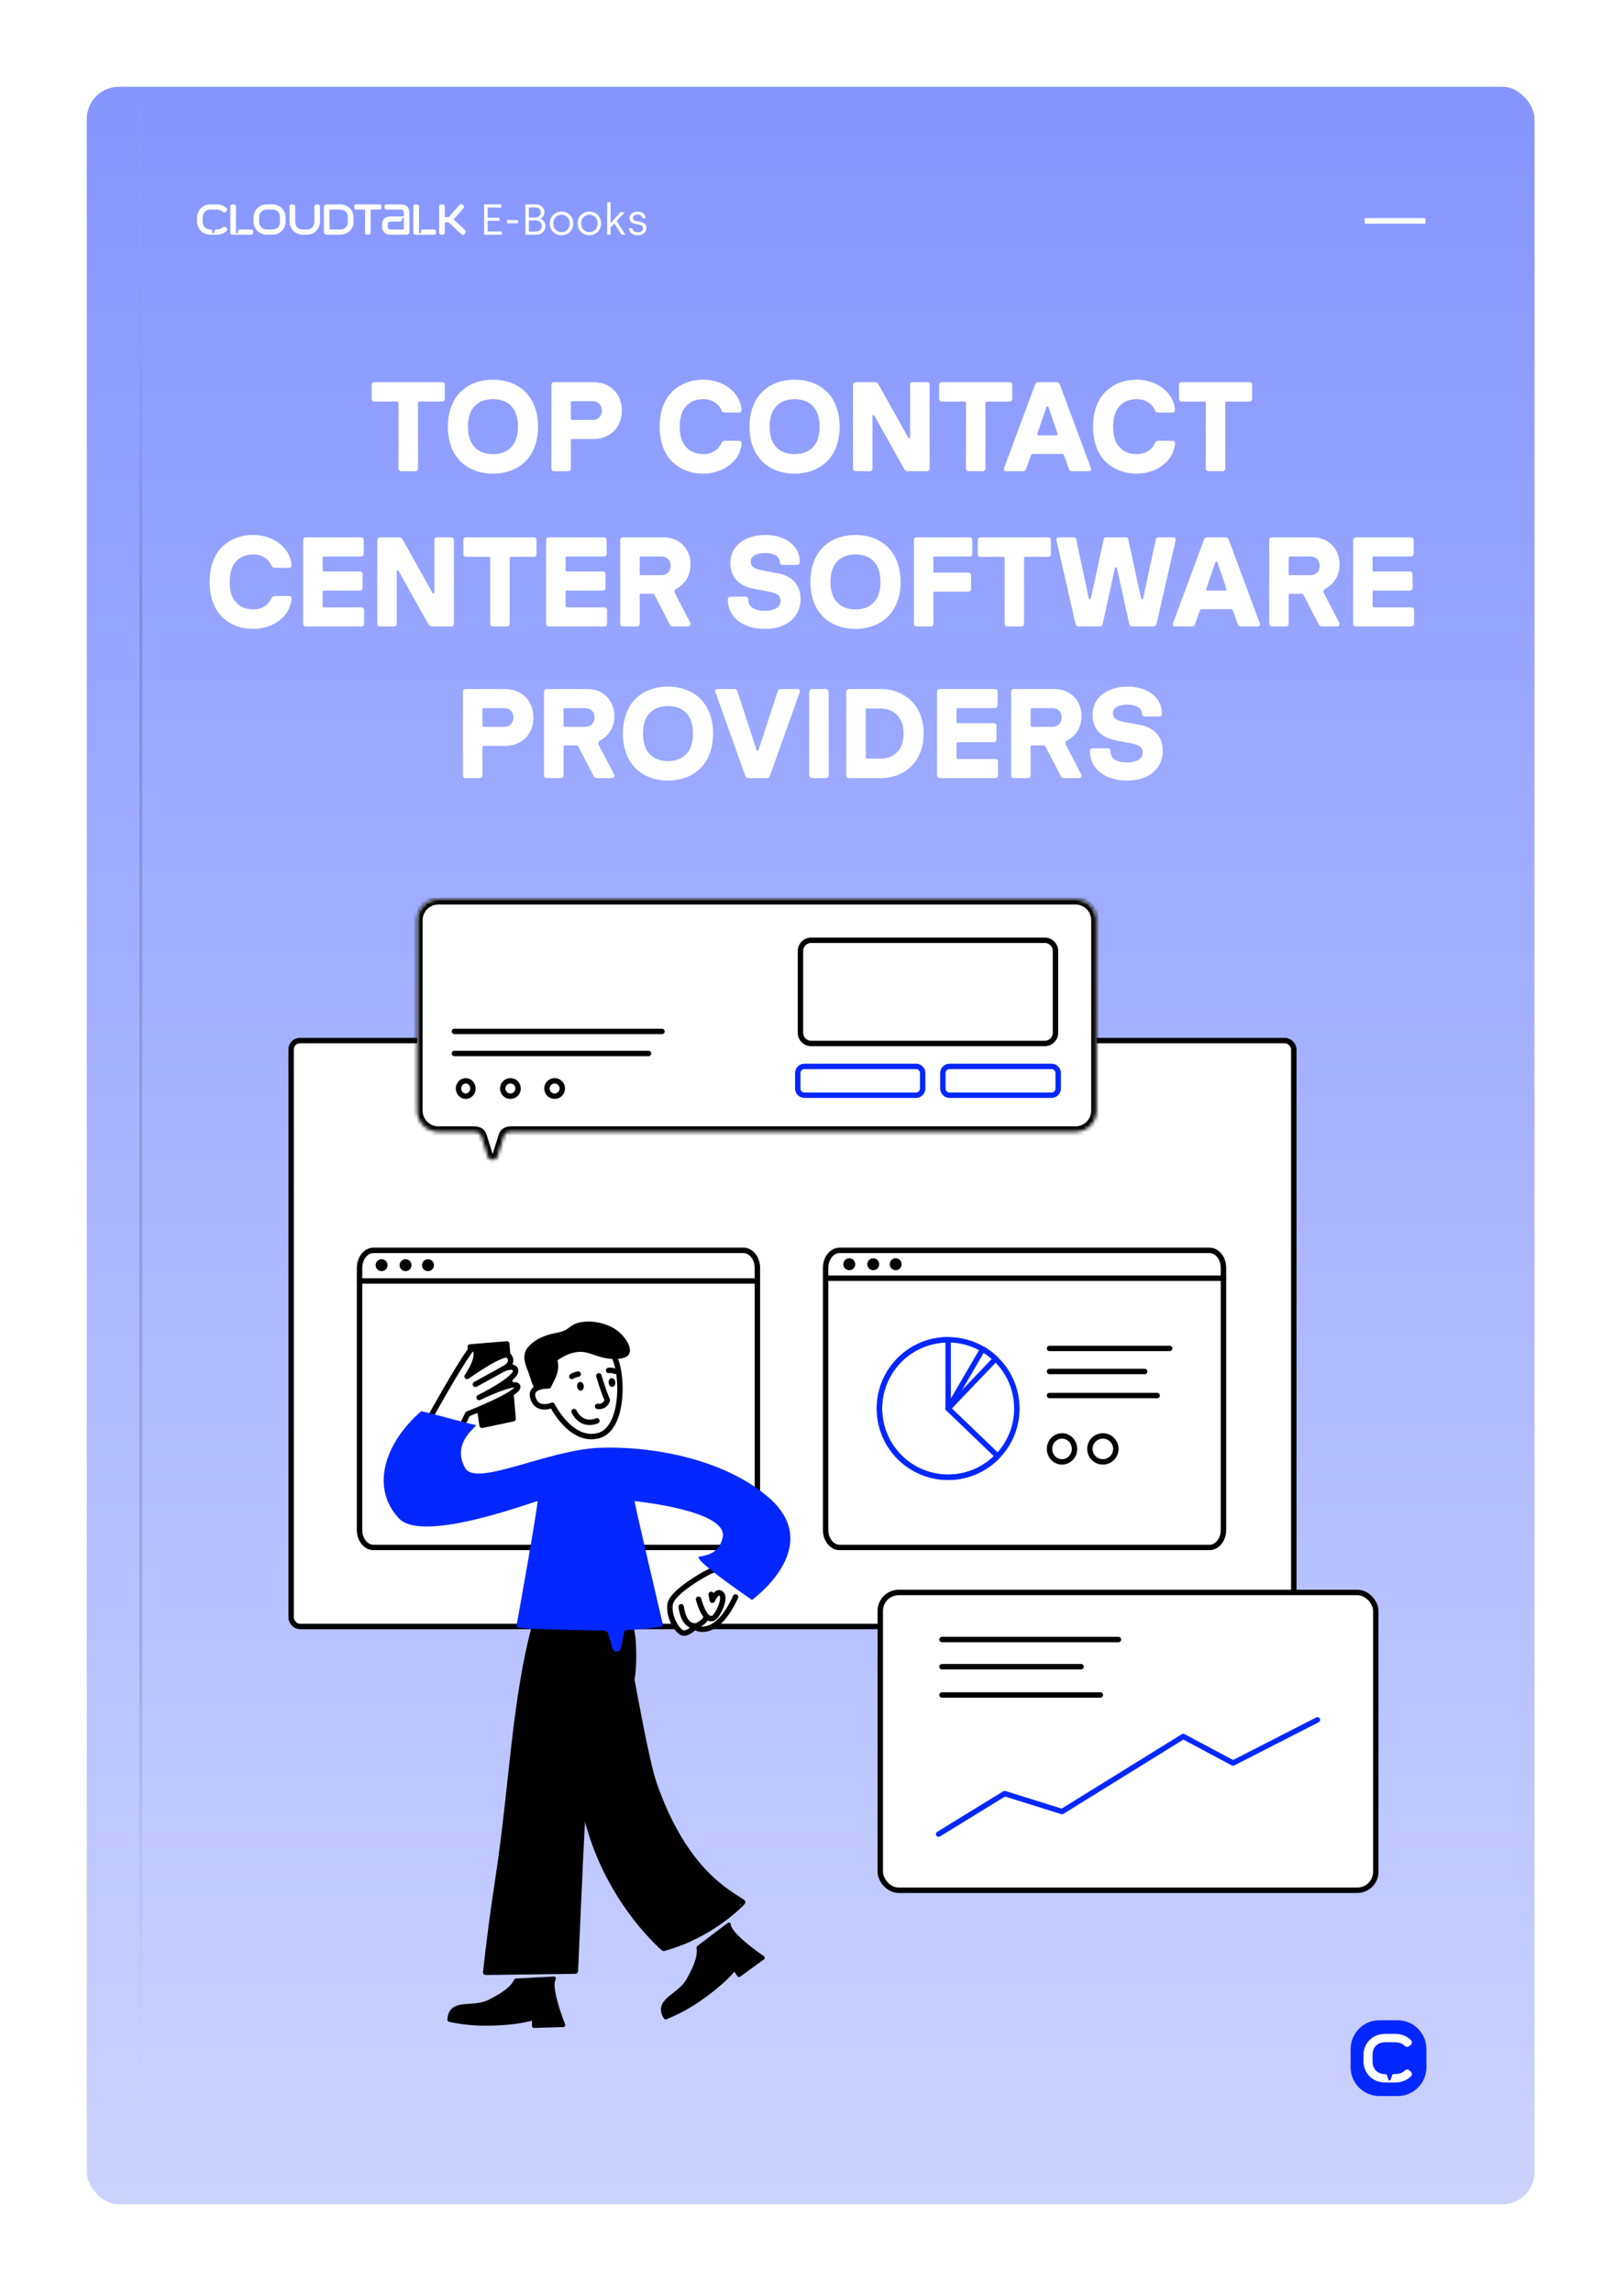 <svg width="450" height="635" viewBox="0 0 450 635" fill="none" xmlns="http://www.w3.org/2000/svg">
<g filter="url(#filter0_d_4472_47453)">
<path d="M24 24C24 19.029 28.029 15 33 15L416.25 15C421.221 15 425.25 19.029 425.25 24V592.5C425.25 597.471 421.221 601.5 416.25 601.5H33C28.029 601.5 24 597.471 24 592.5V24Z" fill="url(#paint0_linear_4472_47453)"/>
<mask id="mask0_4472_47453" style="mask-type:alpha" maskUnits="userSpaceOnUse" x="24" y="15" width="402" height="587">
<path d="M24 24C24 19.029 28.029 15 33 15L416.25 15C421.221 15 425.25 19.029 425.25 24V592.5C425.25 597.471 421.221 601.5 416.25 601.5H33C28.029 601.5 24 597.471 24 592.5V24Z" fill="url(#paint1_linear_4472_47453)"/>
</mask>
<g mask="url(#mask0_4472_47453)">
<rect x="80.671" y="279.183" width="277.832" height="162.265" rx="2.445" fill="white" stroke="black" stroke-width="1.5"/>
<path d="M152.19 419.563H205.988C208.132 419.563 209.869 417.39 209.869 414.709V342.137C209.869 339.455 208.132 337.282 205.988 337.282H103.507C101.364 337.282 99.627 339.455 99.627 342.137V414.709C99.627 417.39 101.364 419.563 103.507 419.563H147.257" stroke="black" stroke-width="1.5" stroke-linecap="round" stroke-linejoin="round"/>
<path d="M209.813 345.762H99.656" stroke="black" stroke-width="1.5" stroke-linecap="round" stroke-linejoin="round"/>
<path d="M105.74 343.044C106.652 343.044 107.392 342.304 107.392 341.392C107.392 340.479 106.652 339.74 105.74 339.74C104.828 339.74 104.089 340.479 104.089 341.392C104.089 342.304 104.828 343.044 105.74 343.044Z" fill="black"/>
<path d="M112.375 343.044C113.287 343.044 114.027 342.304 114.027 341.392C114.027 340.479 113.287 339.74 112.375 339.74C111.463 339.74 110.724 340.479 110.724 341.392C110.724 342.304 111.463 343.044 112.375 343.044Z" fill="black"/>
<path d="M118.596 343.044C119.508 343.044 120.247 342.304 120.247 341.392C120.247 340.479 119.508 339.74 118.596 339.74C117.684 339.74 116.944 340.479 116.944 341.392C116.944 342.304 117.684 343.044 118.596 343.044Z" fill="black"/>
<path d="M293.908 419.563H335.135C337.278 419.563 339.015 417.39 339.015 414.708V342.136C339.015 339.454 337.278 337.281 335.135 337.281H232.654C230.511 337.281 228.774 339.454 228.774 342.136V414.708C228.774 417.39 230.511 419.563 232.654 419.563H297.365" stroke="black" stroke-width="1.5" stroke-linecap="round" stroke-linejoin="round"/>
<path d="M228.889 344.994H338.999" stroke="black" stroke-width="1.5" stroke-linecap="round" stroke-linejoin="round"/>
<path d="M235.332 342.781C236.244 342.781 236.983 342.041 236.983 341.129C236.983 340.217 236.244 339.477 235.332 339.477C234.42 339.477 233.681 340.217 233.681 341.129C233.681 342.041 234.42 342.781 235.332 342.781Z" fill="black"/>
<path d="M241.971 342.781C242.883 342.781 243.623 342.041 243.623 341.129C243.623 340.217 242.883 339.477 241.971 339.477C241.059 339.477 240.32 340.217 240.32 341.129C240.32 342.041 241.059 342.781 241.971 342.781Z" fill="black"/>
<path d="M248.187 342.781C249.099 342.781 249.839 342.041 249.839 341.129C249.839 340.217 249.099 339.477 248.187 339.477C247.275 339.477 246.536 340.217 246.536 341.129C246.536 342.041 247.275 342.781 248.187 342.781Z" fill="black"/>
<path d="M272.319 364.638C277.97 367.94 281.764 374.07 281.764 381.085C281.764 391.599 273.239 400.125 262.725 400.125C252.211 400.125 243.686 391.599 243.686 381.085C243.686 370.571 252.211 362.046 262.725 362.046V381.085L272.315 364.638H272.319Z" stroke="#0527FF" stroke-width="1.5" stroke-linecap="round" stroke-linejoin="round"/>
<path d="M276.438 394.259C269.169 401.852 257.131 402.105 249.545 394.832C241.96 387.556 241.707 375.505 248.972 367.911C256.242 360.318 268.28 360.066 275.866 367.338L262.708 381.083L276.438 394.255V394.259Z" stroke="#0527FF" stroke-width="1.5" stroke-linecap="round" stroke-linejoin="round"/>
<path d="M290.818 377.49H320.642" stroke="black" stroke-width="1.5" stroke-linecap="round" stroke-linejoin="round"/>
<path d="M290.818 370.833H317.18" stroke="black" stroke-width="1.5" stroke-linecap="round" stroke-linejoin="round"/>
<path d="M290.818 364.442H324.104" stroke="black" stroke-width="1.5" stroke-linecap="round" stroke-linejoin="round"/>
<path d="M294.28 395.864C296.192 395.864 297.742 394.255 297.742 392.269C297.742 390.284 296.192 388.674 294.28 388.674C292.368 388.674 290.818 390.284 290.818 392.269C290.818 394.255 292.368 395.864 294.28 395.864Z" stroke="black" stroke-width="1.5" stroke-linecap="round" stroke-linejoin="round"/>
<path d="M305.597 395.864C307.582 395.864 309.192 394.255 309.192 392.269C309.192 390.284 307.582 388.674 305.597 388.674C303.611 388.674 302.002 390.284 302.002 392.269C302.002 394.255 303.611 395.864 305.597 395.864Z" stroke="black" stroke-width="1.5" stroke-linecap="round" stroke-linejoin="round"/>
<mask id="path-23-inside-1_4472_47453" fill="white">
<path fill-rule="evenodd" clip-rule="evenodd" d="M121.462 240C118.226 240 115.604 242.623 115.604 245.858V298.582C115.604 301.818 118.226 304.441 121.462 304.441H131.074C133 304.446 133.209 305.104 133.497 306.01C133.519 306.079 133.541 306.15 133.565 306.222L135.16 311.313C135.329 311.908 135.665 312.163 136.167 312.163H136.844C137.349 312.163 137.685 311.908 137.851 311.313L139.447 306.222C139.47 306.151 139.492 306.081 139.514 306.013C139.803 305.105 140.012 304.446 141.94 304.441H298.008C301.243 304.441 303.866 301.818 303.866 298.582V245.858C303.866 242.623 301.243 240 298.008 240H121.462Z"/>
</mask>
<path fill-rule="evenodd" clip-rule="evenodd" d="M121.462 240C118.226 240 115.604 242.623 115.604 245.858V298.582C115.604 301.818 118.226 304.441 121.462 304.441H131.074C133 304.446 133.209 305.104 133.497 306.01C133.519 306.079 133.541 306.15 133.565 306.222L135.16 311.313C135.329 311.908 135.665 312.163 136.167 312.163H136.844C137.349 312.163 137.685 311.908 137.851 311.313L139.447 306.222C139.47 306.151 139.492 306.081 139.514 306.013C139.803 305.105 140.012 304.446 141.94 304.441H298.008C301.243 304.441 303.866 301.818 303.866 298.582V245.858C303.866 242.623 301.243 240 298.008 240H121.462Z" fill="white"/>
<path d="M131.074 304.441L131.078 302.941H131.074V304.441ZM133.497 306.01L134.926 305.556L134.926 305.556L133.497 306.01ZM133.565 306.222L134.996 305.773L134.993 305.763L134.989 305.752L133.565 306.222ZM135.16 311.313L136.603 310.903L136.597 310.883L136.591 310.864L135.16 311.313ZM137.851 311.313L136.42 310.864L136.413 310.886L136.407 310.909L137.851 311.313ZM139.447 306.222L138.022 305.752L138.019 305.763L138.015 305.773L139.447 306.222ZM139.514 306.013L140.943 306.468L140.943 306.468L139.514 306.013ZM141.94 304.441V302.941L141.936 302.941L141.94 304.441ZM117.104 245.858C117.104 243.451 119.055 241.5 121.462 241.5V238.5C117.398 238.5 114.104 241.794 114.104 245.858H117.104ZM117.104 298.582V245.858H114.104V298.582H117.104ZM121.462 302.941C119.055 302.941 117.104 300.989 117.104 298.582H114.104C114.104 302.646 117.398 305.941 121.462 305.941V302.941ZM131.074 302.941H121.462V305.941H131.074V302.941ZM131.069 305.941C131.917 305.943 132.009 306.1 131.93 306.033C131.891 305.999 131.888 305.975 131.913 306.029C131.951 306.108 131.988 306.216 132.067 306.465L134.926 305.556C134.809 305.188 134.583 304.347 133.868 303.743C133.131 303.119 132.157 302.944 131.078 302.941L131.069 305.941ZM132.067 306.465C132.089 306.533 132.114 306.611 132.14 306.692L134.989 305.752C134.969 305.689 134.949 305.626 134.926 305.556L132.067 306.465ZM132.133 306.67L133.729 311.762L136.591 310.864L134.996 305.773L132.133 306.67ZM133.717 311.724C133.855 312.208 134.109 312.727 134.586 313.119C135.08 313.526 135.651 313.663 136.167 313.663V310.663C136.168 310.663 136.209 310.663 136.275 310.684C136.346 310.706 136.422 310.745 136.492 310.803C136.633 310.918 136.634 311.013 136.603 310.903L133.717 311.724ZM136.167 313.663H136.844V310.663H136.167V313.663ZM136.844 313.663C137.359 313.663 137.932 313.527 138.428 313.119C138.906 312.726 139.16 312.203 139.296 311.718L136.407 310.909C136.376 311.017 136.379 310.92 136.521 310.803C136.592 310.745 136.669 310.706 136.739 310.684C136.772 310.673 136.798 310.668 136.816 310.665C136.825 310.664 136.832 310.664 136.837 310.663C136.842 310.663 136.844 310.663 136.844 310.663V313.663ZM139.283 311.762L140.878 306.67L138.015 305.773L136.42 310.864L139.283 311.762ZM140.871 306.692C140.897 306.612 140.922 306.535 140.943 306.468L138.084 305.558C138.062 305.628 138.043 305.69 138.022 305.752L140.871 306.692ZM140.943 306.468C141.023 306.219 141.06 306.11 141.098 306.031C141.124 305.977 141.121 306 141.082 306.034C141.003 306.1 141.097 305.943 141.945 305.941L141.936 302.941C140.856 302.944 139.881 303.12 139.143 303.744C138.428 304.349 138.202 305.189 138.084 305.558L140.943 306.468ZM298.008 302.941H141.94V305.941H298.008V302.941ZM302.366 298.582C302.366 300.989 300.415 302.941 298.008 302.941V305.941C302.072 305.941 305.366 302.646 305.366 298.582H302.366ZM302.366 245.858V298.582H305.366V245.858H302.366ZM298.008 241.5C300.415 241.5 302.366 243.451 302.366 245.858H305.366C305.366 241.794 302.072 238.5 298.008 238.5V241.5ZM121.462 241.5H298.008V238.5H121.462V241.5Z" fill="black" mask="url(#path-23-inside-1_4472_47453)"/>
<path d="M255.669 292.458L255.669 288.197C255.669 287.168 254.834 286.333 253.805 286.333L222.916 286.333C221.887 286.333 221.052 287.168 221.052 288.197L221.052 292.458C221.052 293.487 221.887 294.322 222.916 294.322L253.805 294.322C254.834 294.322 255.669 293.487 255.669 292.458Z" stroke="#0527FF" stroke-width="1.5" stroke-linecap="round" stroke-linejoin="round"/>
<path d="M292.465 254.379L292.465 277.013C292.465 278.658 291.132 279.991 289.487 279.991L224.78 279.991C223.135 279.991 221.802 278.658 221.802 277.013L221.802 254.379C221.802 252.735 223.135 251.401 224.78 251.401L289.487 251.401C291.132 251.401 292.465 252.735 292.465 254.379Z" fill="white" stroke="black" stroke-width="1.5" stroke-linecap="round"/>
<path d="M293.215 292.458L293.215 288.197C293.215 287.168 292.38 286.333 291.351 286.333L263.125 286.333C262.095 286.333 261.261 287.168 261.261 288.197L261.261 292.458C261.261 293.487 262.095 294.322 263.125 294.322L291.351 294.322C292.38 294.322 293.215 293.487 293.215 292.458Z" stroke="#0527FF" stroke-width="1.5" stroke-linecap="round" stroke-linejoin="round"/>
<path d="M129.051 294.588C130.154 294.588 131.048 293.634 131.048 292.458C131.048 291.281 130.154 290.328 129.051 290.328C127.948 290.328 127.054 291.281 127.054 292.458C127.054 293.634 127.948 294.588 129.051 294.588Z" stroke="black" stroke-width="1.5" stroke-linecap="round" stroke-linejoin="round"/>
<path d="M141.433 294.588C142.61 294.588 143.563 293.634 143.563 292.458C143.563 291.281 142.61 290.328 141.433 290.328C140.256 290.328 139.303 291.281 139.303 292.458C139.303 293.634 140.256 294.588 141.433 294.588Z" stroke="black" stroke-width="1.5" stroke-linecap="round" stroke-linejoin="round"/>
<path d="M153.682 294.588C154.859 294.588 155.812 293.634 155.812 292.458C155.812 291.281 154.859 290.328 153.682 290.328C152.506 290.328 151.552 291.281 151.552 292.458C151.552 293.634 152.506 294.588 153.682 294.588Z" stroke="black" stroke-width="1.5" stroke-linecap="round" stroke-linejoin="round"/>
<path d="M125.914 282.758H179.703" stroke="black" stroke-width="1.5" stroke-linecap="round" stroke-linejoin="round"/>
<path d="M125.914 276.649H183.431" stroke="black" stroke-width="1.5" stroke-linecap="round" stroke-linejoin="round"/>
<path d="M130.307 364.03L140.427 363.198L142.182 383.919L133.583 385.728L130.307 364.03Z" fill="black" stroke="black" stroke-width="1.5" stroke-linecap="round" stroke-linejoin="round"/>
<path d="M152.005 374.785C152.005 374.785 146.006 374.578 147.916 378.77C149.308 381.826 153.022 380.177 153.022 380.177C153.022 380.177 158.128 390.495 165.714 388.633C173.301 386.771 172.722 369.85 169.649 365.843" fill="white"/>
<path d="M152.005 374.785C152.005 374.785 146.006 374.578 147.916 378.77C149.308 381.826 153.022 380.177 153.022 380.177C153.022 380.177 158.128 390.495 165.714 388.633C173.301 386.771 172.722 369.85 169.649 365.843" stroke="black" stroke-width="1.5" stroke-linecap="round" stroke-linejoin="round"/>
<path d="M165.931 372.03C165.931 372.03 167.288 376.607 168.234 378.589C168.451 378.832 167.628 380.791 165.604 380.49" stroke="black" stroke-width="1.5" stroke-linecap="round" stroke-linejoin="round"/>
<path d="M165.4 384.498C165.4 384.498 161.395 386.431 159.052 381.92" stroke="black" stroke-width="1.5" stroke-linecap="round" stroke-linejoin="round"/>
<path d="M160.969 376.132C161.479 376.075 161.831 375.489 161.756 374.824C161.681 374.159 161.207 373.666 160.697 373.724C160.188 373.781 159.836 374.367 159.911 375.032C159.986 375.697 160.46 376.19 160.969 376.132Z" fill="black"/>
<path d="M169.708 375.083C170.218 375.026 170.57 374.44 170.495 373.775C170.42 373.11 169.946 372.618 169.437 372.675C168.927 372.733 168.575 373.318 168.65 373.983C168.725 374.649 169.199 375.141 169.708 375.083Z" fill="black"/>
<path d="M158.455 372.224C158.455 372.224 158.875 371.795 160.223 371.561" stroke="black" stroke-width="1.5" stroke-linecap="round" stroke-linejoin="round"/>
<path d="M168.632 370.531C168.632 370.531 169.202 370.35 170.502 370.787" stroke="black" stroke-width="1.5" stroke-linecap="round" stroke-linejoin="round"/>
<path d="M153.628 367.444C154.534 370.363 153.225 372.411 152.005 374.786C151.532 374.777 150.949 374.803 150.29 374.927C149.693 375.038 149.18 375.201 148.773 375.365C148.773 375.365 147.964 373.547 147.35 371.447C146.842 369.704 144.967 366.776 146.917 364.538C148.101 363.181 150.254 361.615 154.154 360.907C158.663 360.089 157.92 358.435 161.134 357.909C164.989 357.281 168.252 358.665 169.658 359.483C172.531 361.15 174.379 364.441 173.654 365.626C173.278 366.241 172.452 366.511 170.971 366.59C166.625 366.816 164.583 364.972 161.59 364.68C159.821 364.507 157.147 364.83 153.628 367.44V367.444Z" fill="black" stroke="black" stroke-width="1.5" stroke-linecap="round" stroke-linejoin="round"/>
<path d="M193.004 441.869C193.004 441.869 198.503 444.877 203.817 433.271L193.004 441.869Z" fill="white"/>
<path d="M193.004 441.869C193.004 441.869 198.503 444.877 203.817 433.271" stroke="black" stroke-width="1.5" stroke-linecap="round" stroke-linejoin="round"/>
<path d="M191.992 442.042C191.992 442.042 190.228 443.762 188.959 443.152C187.447 442.426 185.175 438.663 185.705 435.231C186.236 431.799 196.081 426.31 197.226 425.983C200.608 425.019 202.553 420.481 202.553 420.481" fill="white"/>
<path d="M191.992 442.042C191.992 442.042 190.228 443.762 188.959 443.152C187.447 442.426 185.175 438.663 185.705 435.231C186.236 431.799 196.081 426.31 197.226 425.983C200.608 425.019 202.553 420.481 202.553 420.481" stroke="black" stroke-width="1.5" stroke-linecap="round" stroke-linejoin="round"/>
<path d="M197.054 432.563L197.381 434.186C197.381 434.186 198.738 431.02 199.962 432.488C201.187 433.956 198.605 438.808 197.65 439.135C197.279 439.264 195.413 440.33 193.561 433.908" stroke="black" stroke-width="1.5" stroke-linecap="round" stroke-linejoin="round"/>
<path d="M188.755 435.982C188.755 435.982 189.246 441.741 193.017 441.263C193.017 441.263 195.307 440.228 195.581 439.047" stroke="black" stroke-width="1.5" stroke-linecap="round" stroke-linejoin="round"/>
<path d="M119.356 403.347L129.591 382.596C129.591 382.596 143.826 377.032 143.464 375.015C143.101 372.998 132.761 378.036 132.761 378.036C132.761 378.036 143.857 372.622 142.831 370.292C142.195 368.845 139.458 370.137 139.458 370.137C139.458 370.137 142.712 368.704 141.001 366.501C139.71 364.834 129.423 372.198 129.423 372.198C129.423 372.198 133.751 366.09 131.129 364.246C130.011 363.459 109.524 400.238 109.67 402.387" fill="white"/>
<path d="M119.356 403.347L129.591 382.596C129.591 382.596 143.826 377.032 143.464 375.015C143.101 372.998 132.761 378.036 132.761 378.036C132.761 378.036 143.857 372.622 142.831 370.292C142.195 368.845 139.458 370.137 139.458 370.137C139.458 370.137 142.712 368.704 141.001 366.501C139.71 364.834 129.423 372.198 129.423 372.198C129.423 372.198 133.751 366.09 131.129 364.246C130.011 363.459 109.524 400.238 109.67 402.387" stroke="black" stroke-width="1.5" stroke-linecap="round" stroke-linejoin="round"/>
<path d="M131.722 374.396L139.463 370.141" stroke="black" stroke-width="1.5" stroke-linecap="round" stroke-linejoin="round"/>
<path d="M172.443 440.812C167.996 441.272 150.458 440.016 148.557 439.777C142.509 461.36 141.987 485.269 137.991 511.336C136.634 520.182 135.511 528.815 134.587 537.222C142.867 537.112 151.152 537.006 159.432 536.895C161.775 484.513 161.943 472.155 166.493 468.613C169.653 466.149 173.172 462.793 174.936 456.548C175.847 453.328 175.763 443.567 174.636 441.44L172.443 440.807V440.812Z" fill="black" stroke="black" stroke-width="1.5" stroke-linecap="round" stroke-linejoin="round"/>
<path d="M162.495 494.052L159.604 477.228L168.68 459.949L174.715 454.341C176.045 461.218 179.184 479.095 181.275 485.092C189.688 509.187 201.713 515.038 205.785 517.78C205.86 517.833 197.425 526.9 183.914 530.584C182.067 529.032 167.845 515.985 162.495 494.057" fill="black"/>
<path d="M162.495 494.052L159.604 477.228L168.68 459.949L174.715 454.341C176.045 461.218 179.184 479.095 181.275 485.092C189.688 509.187 201.713 515.038 205.785 517.78C205.86 517.833 197.425 526.9 183.914 530.584C182.067 529.032 167.845 515.985 162.495 494.057" stroke="black" stroke-width="1.5" stroke-linecap="round" stroke-linejoin="round"/>
<path d="M156.598 551.623C155.02 547.713 152.902 540.902 153.945 539.257C154.056 539.08 154.06 538.855 153.954 538.673C153.848 538.492 153.649 538.386 153.441 538.399L142.937 538.952C142.729 538.961 142.548 539.085 142.46 539.27C141.297 541.738 137.884 543.529 136.24 544.387C136.027 544.498 135.846 544.595 135.7 544.675C133.826 545.71 131.779 545.838 129.971 545.953C127.844 546.09 125.837 546.214 124.71 547.842C124.228 548.536 123.985 549.394 123.985 550.385C123.985 550.579 124.087 550.752 124.241 550.853C124.294 550.889 124.361 550.915 124.427 550.929C127.65 551.636 130.948 551.999 134.233 552.012C139.365 552.034 144.003 551.543 147.407 550.623V552.078C147.411 552.229 147.473 552.375 147.584 552.481C147.694 552.587 147.84 552.645 147.99 552.64L156.094 552.392C156.275 552.388 156.447 552.291 156.545 552.14C156.646 551.986 156.664 551.795 156.593 551.623H156.598Z" fill="black"/>
<path d="M211.656 532.743C208.154 530.394 202.579 525.95 202.518 523.999C202.509 523.791 202.389 523.601 202.199 523.513C202.009 523.424 201.788 523.446 201.62 523.57L193.238 529.926C193.075 530.049 192.991 530.253 193.021 530.456C193.446 533.15 191.624 536.551 190.749 538.183C190.634 538.395 190.537 538.576 190.466 538.722C189.494 540.633 187.876 541.889 186.443 542.999C184.759 544.304 183.167 545.538 183.15 547.519C183.141 548.368 183.419 549.213 183.981 550.031C184.091 550.19 184.268 550.279 184.454 550.274C184.52 550.274 184.586 550.261 184.648 550.235C187.712 549.01 190.643 547.457 193.371 545.626C197.632 542.76 201.191 539.748 203.495 537.077L204.317 538.28C204.401 538.404 204.533 538.488 204.684 538.514C204.834 538.541 204.984 538.506 205.108 538.417L211.678 533.658C211.828 533.552 211.912 533.38 211.908 533.194C211.908 533.013 211.81 532.84 211.66 532.738L211.656 532.743Z" fill="black"/>
<path d="M212.903 405.652C199.945 394.537 179.441 391.446 166.125 391.963C151.731 392.521 131.881 402.932 128.879 397.554C124.878 390.376 132.602 385.847 131.863 385.679C126.368 384.418 116.885 381.667 116.669 381.858C106.403 390.853 102.659 403.162 110.568 411.543C117.279 418.654 149.012 406.377 148.977 406.744C148.588 410.804 143.888 437.102 143.163 441.002C143.097 441.361 143.331 441.697 143.689 441.759C147.018 442.342 167.31 442.572 167.31 442.572C168.318 442.537 168.588 443.647 168.588 443.647L169.719 447.517C169.94 448.269 170.383 448.415 170.719 448.402L171.147 448.384C171.483 448.371 171.912 448.194 172.054 447.415L172.898 443.346C173.004 442.838 173.075 442.55 173.597 442.435C177.456 442.32 181.218 441.772 183.097 441.538C183.495 441.489 183.751 441.091 183.636 440.706C183.636 440.706 175.657 406.881 175.847 406.726C175.847 406.726 201.722 409.292 200.268 416.686C199.45 420.83 196.395 421.715 193.835 422.091C191.276 422.467 208.367 434.099 208.367 434.099C208.367 434.099 228.893 419.367 212.907 405.652H212.903Z" fill="#0527FF"/>
<rect x="243.919" y="432.03" width="137.301" height="82.47" rx="5.108" fill="white" stroke="black" stroke-width="1.5" stroke-linecap="round"/>
<path d="M261.028 460.419H304.893" stroke="black" stroke-width="1.5" stroke-linecap="round" stroke-linejoin="round"/>
<path d="M261.028 452.585H299.567" stroke="black" stroke-width="1.5" stroke-linecap="round" stroke-linejoin="round"/>
<path d="M261.028 445.066H309.906" stroke="black" stroke-width="1.5" stroke-linecap="round" stroke-linejoin="round"/>
<path d="M260.089 498.957L278.377 487.732L294.273 492.702L327.866 471.913L341.665 479.267L365.051 467.312" stroke="#0527FF" stroke-width="1.5" stroke-linecap="round" stroke-linejoin="round"/>
<path d="M111.132 121.5C110.744 121.5 110.427 121.183 110.427 120.795V102.571C110.427 102.324 110.321 102.218 110.074 102.218H103.694C103.306 102.218 102.989 101.901 102.989 101.513V97.53C102.989 97.142 103.306 96.825 103.694 96.825H122.553C122.941 96.825 123.258 97.142 123.258 97.53V101.513C123.258 101.901 122.941 102.218 122.553 102.218H116.173C115.961 102.218 115.82 102.324 115.82 102.571V120.795C115.82 121.183 115.503 121.5 115.115 121.5H111.132ZM136.578 122.17C132.771 122.17 129.598 120.865 127.413 118.574C125.263 116.318 124.099 113.075 124.099 109.162C124.099 105.25 125.263 102.007 127.413 99.751C129.598 97.46 132.771 96.155 136.578 96.155C140.42 96.155 143.557 97.46 145.778 99.751C147.893 102.007 149.092 105.25 149.092 109.162C149.092 113.075 147.893 116.318 145.778 118.574C143.557 120.865 140.42 122.17 136.578 122.17ZM129.669 109.162C129.669 111.524 130.233 113.428 131.431 114.732C132.595 116.071 134.357 116.776 136.578 116.776C138.834 116.776 140.596 116.071 141.76 114.732C142.958 113.428 143.522 111.524 143.522 109.162C143.522 106.801 142.958 104.897 141.76 103.593C140.596 102.253 138.834 101.548 136.578 101.548C134.357 101.548 132.595 102.253 131.431 103.593C130.233 104.897 129.669 106.801 129.669 109.162ZM153.49 121.5C153.102 121.5 152.785 121.183 152.785 120.795V97.53C152.785 97.142 153.102 96.825 153.49 96.825H164.382C169.071 96.825 172.314 100.068 172.314 104.721C172.314 109.339 169.106 112.582 164.382 112.582H158.531C158.319 112.582 158.178 112.723 158.178 112.934V120.795C158.178 121.183 157.861 121.5 157.473 121.5H153.49ZM158.178 106.942C158.178 107.153 158.319 107.294 158.531 107.294H164.312C165.722 107.294 166.779 106.166 166.779 104.721C166.779 103.24 165.722 102.112 164.312 102.112H158.531C158.319 102.112 158.178 102.253 158.178 102.465V106.942ZM194.868 122.17C191.096 122.17 188.064 120.795 185.879 118.468C183.834 116.212 182.777 113.005 182.777 109.162C182.777 105.32 183.834 102.112 185.879 99.856C188.064 97.53 191.096 96.155 194.868 96.155C200.296 96.155 205.055 99.539 205.478 104.368C205.548 104.897 205.302 105.25 204.843 105.25H200.966C200.367 105.25 200.12 105.038 199.944 104.686C199.309 103.17 197.723 101.548 194.868 101.548C192.682 101.548 191.096 102.324 189.933 103.699C188.84 105.003 188.346 106.871 188.346 109.162C188.346 111.454 188.84 113.322 189.933 114.626C191.096 116.001 192.717 116.776 194.868 116.776C197.723 116.776 199.309 115.155 199.944 113.639C200.12 113.287 200.367 113.075 200.966 113.075H204.843C205.302 113.075 205.548 113.428 205.478 113.956C205.055 118.786 200.296 122.17 194.868 122.17ZM220.162 122.17C216.355 122.17 213.182 120.865 210.997 118.574C208.846 116.318 207.683 113.075 207.683 109.162C207.683 105.25 208.846 102.007 210.997 99.751C213.182 97.46 216.355 96.155 220.162 96.155C224.004 96.155 227.141 97.46 229.362 99.751C231.477 102.007 232.675 105.25 232.675 109.162C232.675 113.075 231.477 116.318 229.362 118.574C227.141 120.865 224.004 122.17 220.162 122.17ZM213.253 109.162C213.253 111.524 213.817 113.428 215.015 114.732C216.178 116.071 217.941 116.776 220.162 116.776C222.418 116.776 224.18 116.071 225.343 114.732C226.542 113.428 227.106 111.524 227.106 109.162C227.106 106.801 226.542 104.897 225.343 103.593C224.18 102.253 222.418 101.548 220.162 101.548C217.941 101.548 216.178 102.253 215.015 103.593C213.817 104.897 213.253 106.801 213.253 109.162ZM237.074 121.5C236.686 121.5 236.369 121.183 236.369 120.795V97.53C236.369 97.142 236.686 96.825 237.074 96.825H242.361C242.996 96.825 243.243 97.142 243.525 97.636L251.667 112.194C251.808 112.476 252.196 112.405 252.196 112.088V97.53C252.196 97.142 252.513 96.825 252.901 96.825H256.884C257.272 96.825 257.589 97.142 257.589 97.53V120.795C257.589 121.183 257.272 121.5 256.884 121.5H251.597C250.962 121.5 250.716 121.183 250.434 120.689L242.291 106.131C242.15 105.849 241.762 105.919 241.762 106.237V120.795C241.762 121.183 241.445 121.5 241.057 121.5H237.074ZM268.368 121.5C267.98 121.5 267.663 121.183 267.663 120.795V102.571C267.663 102.324 267.557 102.218 267.31 102.218H260.93C260.542 102.218 260.225 101.901 260.225 101.513V97.53C260.225 97.142 260.542 96.825 260.93 96.825H279.789C280.176 96.825 280.494 97.142 280.494 97.53V101.513C280.494 101.901 280.176 102.218 279.789 102.218H273.408C273.197 102.218 273.056 102.324 273.056 102.571V120.795C273.056 121.183 272.739 121.5 272.351 121.5H268.368ZM278.846 121.5C278.282 121.5 278.035 121.077 278.211 120.654L286.812 97.495C286.988 97.072 287.306 96.825 287.658 96.825H292.84C293.192 96.825 293.51 97.072 293.686 97.495L302.287 120.654C302.463 121.112 302.181 121.5 301.617 121.5H296.964C296.612 121.5 296.365 121.394 296.224 120.971L294.849 117.164C294.743 116.882 294.532 116.706 294.215 116.706H286.283C285.966 116.706 285.755 116.882 285.649 117.164L284.274 120.971C284.133 121.394 283.851 121.5 283.534 121.5H278.846ZM287.482 110.96C287.306 111.383 287.552 111.559 287.764 111.559H292.699C292.91 111.559 293.157 111.383 292.981 110.96L290.549 103.769C290.443 103.452 290.055 103.452 289.949 103.769L287.482 110.96ZM314.958 122.17C311.187 122.17 308.155 120.795 305.97 118.468C303.925 116.212 302.868 113.005 302.868 109.162C302.868 105.32 303.925 102.112 305.97 99.856C308.155 97.53 311.187 96.155 314.958 96.155C320.387 96.155 325.146 99.539 325.569 104.368C325.639 104.897 325.392 105.25 324.934 105.25H321.057C320.457 105.25 320.211 105.038 320.034 104.686C319.4 103.17 317.814 101.548 314.958 101.548C312.773 101.548 311.187 102.324 310.023 103.699C308.931 105.003 308.437 106.871 308.437 109.162C308.437 111.454 308.931 113.322 310.023 114.626C311.187 116.001 312.808 116.776 314.958 116.776C317.814 116.776 319.4 115.155 320.034 113.639C320.211 113.287 320.457 113.075 321.057 113.075H324.934C325.392 113.075 325.639 113.428 325.569 113.956C325.146 118.786 320.387 122.17 314.958 122.17ZM334.825 121.5C334.437 121.5 334.12 121.183 334.12 120.795V102.571C334.12 102.324 334.014 102.218 333.767 102.218H327.387C326.999 102.218 326.682 101.901 326.682 101.513V97.53C326.682 97.142 326.999 96.825 327.387 96.825H346.246C346.634 96.825 346.951 97.142 346.951 97.53V101.513C346.951 101.901 346.634 102.218 346.246 102.218H339.866C339.654 102.218 339.513 102.324 339.513 102.571V120.795C339.513 121.183 339.196 121.5 338.808 121.5H334.825ZM70.163 165.17C66.391 165.17 63.36 163.795 61.174 161.468C59.13 159.212 58.072 156.005 58.072 152.162C58.072 148.32 59.13 145.112 61.174 142.856C63.36 140.53 66.391 139.155 70.163 139.155C75.592 139.155 80.35 142.539 80.773 147.368C80.844 147.897 80.597 148.25 80.139 148.25H76.261C75.662 148.25 75.415 148.038 75.239 147.686C74.605 146.17 73.018 144.548 70.163 144.548C67.978 144.548 66.391 145.324 65.228 146.699C64.135 148.003 63.642 149.871 63.642 152.162C63.642 154.454 64.135 156.322 65.228 157.626C66.391 159.001 68.013 159.776 70.163 159.776C73.018 159.776 74.605 158.155 75.239 156.639C75.415 156.287 75.662 156.075 76.261 156.075H80.139C80.597 156.075 80.844 156.428 80.773 156.956C80.35 161.786 75.592 165.17 70.163 165.17ZM84.709 164.5C84.322 164.5 84.004 164.183 84.004 163.795V140.53C84.004 140.142 84.322 139.825 84.709 139.825H100.078C100.466 139.825 100.783 140.142 100.783 140.53V144.407C100.783 144.795 100.466 145.112 100.078 145.112H89.75C89.538 145.112 89.397 145.253 89.397 145.465V148.919C89.397 149.131 89.538 149.272 89.75 149.272H99.761C100.149 149.272 100.466 149.589 100.466 149.977V153.854C100.466 154.242 100.149 154.559 99.761 154.559H89.75C89.538 154.559 89.397 154.7 89.397 154.912V158.86C89.397 159.071 89.538 159.212 89.75 159.212H100.184C100.572 159.212 100.889 159.53 100.889 159.917V163.795C100.889 164.183 100.572 164.5 100.184 164.5H84.709ZM105.244 164.5C104.856 164.5 104.539 164.183 104.539 163.795V140.53C104.539 140.142 104.856 139.825 105.244 139.825H110.531C111.166 139.825 111.412 140.142 111.694 140.636L119.837 155.194C119.978 155.476 120.366 155.405 120.366 155.088V140.53C120.366 140.142 120.683 139.825 121.071 139.825H125.054C125.442 139.825 125.759 140.142 125.759 140.53V163.795C125.759 164.183 125.442 164.5 125.054 164.5H119.767C119.132 164.5 118.885 164.183 118.603 163.689L110.461 149.131C110.32 148.849 109.932 148.919 109.932 149.237V163.795C109.932 164.183 109.615 164.5 109.227 164.5H105.244ZM136.537 164.5C136.15 164.5 135.832 164.183 135.832 163.795V145.571C135.832 145.324 135.727 145.218 135.48 145.218H129.1C128.712 145.218 128.395 144.901 128.395 144.513V140.53C128.395 140.142 128.712 139.825 129.1 139.825H147.958C148.346 139.825 148.663 140.142 148.663 140.53V144.513C148.663 144.901 148.346 145.218 147.958 145.218H141.578C141.367 145.218 141.226 145.324 141.226 145.571V163.795C141.226 164.183 140.908 164.5 140.521 164.5H136.537ZM152.027 164.5C151.639 164.5 151.322 164.183 151.322 163.795V140.53C151.322 140.142 151.639 139.825 152.027 139.825H167.396C167.784 139.825 168.101 140.142 168.101 140.53V144.407C168.101 144.795 167.784 145.112 167.396 145.112H157.068C156.856 145.112 156.715 145.253 156.715 145.465V148.919C156.715 149.131 156.856 149.272 157.068 149.272H167.079C167.467 149.272 167.784 149.589 167.784 149.977V153.854C167.784 154.242 167.467 154.559 167.079 154.559H157.068C156.856 154.559 156.715 154.7 156.715 154.912V158.86C156.715 159.071 156.856 159.212 157.068 159.212H167.502C167.89 159.212 168.207 159.53 168.207 159.917V163.795C168.207 164.183 167.89 164.5 167.502 164.5H152.027ZM172.562 164.5C172.174 164.5 171.857 164.183 171.857 163.795V140.53C171.857 140.142 172.174 139.825 172.562 139.825H183.947C188.318 139.825 191.35 143.103 191.35 147.298C191.35 150.506 189.764 152.726 187.543 153.995C186.908 154.348 186.697 154.736 187.049 155.37L191.244 163.407C191.526 163.901 191.244 164.5 190.61 164.5H186.45C185.992 164.5 185.816 164.288 185.569 163.865L181.374 155.793C181.268 155.582 181.127 155.441 180.775 155.441H177.602C177.391 155.441 177.25 155.582 177.25 155.793V163.795C177.25 164.183 176.933 164.5 176.545 164.5H172.562ZM177.25 149.942C177.25 150.153 177.391 150.294 177.602 150.294H183.242C184.864 150.294 185.851 149.166 185.851 147.721C185.851 146.17 184.864 145.112 183.242 145.112H177.602C177.391 145.112 177.25 145.253 177.25 145.465V149.942ZM211.924 165.17C205.861 165.17 201.666 161.962 201.666 156.992V156.956C201.666 156.569 201.983 156.251 202.371 156.251H206.636C207.024 156.251 207.341 156.569 207.341 156.956V156.992C207.341 159.107 208.998 160.164 211.959 160.164C214.568 160.164 216.295 159.177 216.295 157.379C216.295 156.075 215.449 155.335 213.44 154.947L208.751 154.031C204.451 153.185 202.371 150.647 202.371 146.91C202.371 142.222 206.425 139.155 212.03 139.155C217.705 139.155 221.618 142.151 221.618 146.663V146.734C221.618 147.122 221.3 147.439 220.913 147.439H216.788C216.401 147.439 216.083 147.122 216.083 146.734V146.663C216.083 145.077 214.427 144.161 211.994 144.161C209.492 144.161 208.011 145.042 208.011 146.558C208.011 147.827 208.928 148.496 210.937 148.919L215.519 149.765C219.644 150.541 221.829 153.114 221.829 156.921C221.829 161.821 218.057 165.17 211.924 165.17ZM237.03 165.17C233.223 165.17 230.05 163.865 227.865 161.574C225.715 159.318 224.551 156.075 224.551 152.162C224.551 148.25 225.715 145.007 227.865 142.751C230.05 140.459 233.223 139.155 237.03 139.155C240.872 139.155 244.009 140.459 246.23 142.751C248.345 145.007 249.544 148.25 249.544 152.162C249.544 156.075 248.345 159.318 246.23 161.574C244.009 163.865 240.872 165.17 237.03 165.17ZM230.121 152.162C230.121 154.524 230.685 156.428 231.883 157.732C233.047 159.071 234.809 159.776 237.03 159.776C239.286 159.776 241.048 159.071 242.212 157.732C243.41 156.428 243.974 154.524 243.974 152.162C243.974 149.801 243.41 147.897 242.212 146.593C241.048 145.253 239.286 144.548 237.03 144.548C234.809 144.548 233.047 145.253 231.883 146.593C230.685 147.897 230.121 149.801 230.121 152.162ZM253.942 164.5C253.555 164.5 253.237 164.183 253.237 163.795V140.53C253.237 140.142 253.555 139.825 253.942 139.825H268.712C269.1 139.825 269.417 140.142 269.417 140.53V144.407C269.417 144.795 269.1 145.112 268.712 145.112H258.983C258.772 145.112 258.631 145.253 258.631 145.465V149.237C258.631 149.448 258.772 149.589 258.983 149.589H268.36C268.747 149.589 269.065 149.906 269.065 150.294V154.172C269.065 154.559 268.747 154.877 268.36 154.877H258.983C258.772 154.877 258.631 155.018 258.631 155.229V163.795C258.631 164.183 258.313 164.5 257.926 164.5H253.942ZM279.074 164.5C278.686 164.5 278.369 164.183 278.369 163.795V145.571C278.369 145.324 278.263 145.218 278.017 145.218H271.636C271.249 145.218 270.931 144.901 270.931 144.513V140.53C270.931 140.142 271.249 139.825 271.636 139.825H290.495C290.883 139.825 291.2 140.142 291.2 140.53V144.513C291.2 144.901 290.883 145.218 290.495 145.218H284.115C283.903 145.218 283.762 145.324 283.762 145.571V163.795C283.762 164.183 283.445 164.5 283.057 164.5H279.074ZM298.844 164.5C298.491 164.5 298.139 164.253 298.033 163.83L292.745 140.706C292.64 140.248 292.816 139.825 293.415 139.825H297.469C297.786 139.825 298.139 139.931 298.209 140.354L301.699 156.745C301.769 157.027 302.192 157.027 302.263 156.745L305.823 140.354C305.929 139.931 306.246 139.825 306.599 139.825H311.886C312.239 139.825 312.556 139.931 312.626 140.354L316.187 156.745C316.292 157.027 316.715 157.027 316.751 156.745L320.276 140.354C320.346 139.931 320.663 139.825 321.016 139.825H325.07C325.669 139.825 325.845 140.213 325.739 140.706L320.452 163.83C320.346 164.253 319.994 164.5 319.606 164.5H313.754C313.367 164.5 313.014 164.253 312.908 163.83L309.489 148.32C309.383 148.038 308.996 148.038 308.925 148.32L305.541 163.83C305.471 164.253 305.083 164.5 304.73 164.5H298.844ZM325.646 164.5C325.082 164.5 324.836 164.077 325.012 163.654L333.613 140.495C333.789 140.072 334.106 139.825 334.459 139.825H339.641C339.993 139.825 340.31 140.072 340.487 140.495L349.088 163.654C349.264 164.112 348.982 164.5 348.418 164.5H343.765C343.412 164.5 343.166 164.394 343.025 163.971L341.65 160.164C341.544 159.882 341.333 159.706 341.015 159.706H333.084C332.767 159.706 332.555 159.882 332.45 160.164L331.075 163.971C330.934 164.394 330.652 164.5 330.335 164.5H325.646ZM334.283 153.96C334.106 154.383 334.353 154.559 334.565 154.559H339.5C339.711 154.559 339.958 154.383 339.782 153.96L337.349 146.769C337.244 146.452 336.856 146.452 336.75 146.769L334.283 153.96ZM352.397 164.5C352.009 164.5 351.692 164.183 351.692 163.795V140.53C351.692 140.142 352.009 139.825 352.397 139.825H363.783C368.154 139.825 371.185 143.103 371.185 147.298C371.185 150.506 369.599 152.726 367.378 153.995C366.744 154.348 366.532 154.736 366.885 155.37L371.08 163.407C371.362 163.901 371.08 164.5 370.445 164.5H366.286C365.827 164.5 365.651 164.288 365.404 163.865L361.21 155.793C361.104 155.582 360.963 155.441 360.61 155.441H357.438C357.226 155.441 357.085 155.582 357.085 155.793V163.795C357.085 164.183 356.768 164.5 356.38 164.5H352.397ZM357.085 149.942C357.085 150.153 357.226 150.294 357.438 150.294H363.078C364.699 150.294 365.686 149.166 365.686 147.721C365.686 146.17 364.699 145.112 363.078 145.112H357.438C357.226 145.112 357.085 145.253 357.085 145.465V149.942ZM375.651 164.5C375.263 164.5 374.946 164.183 374.946 163.795V140.53C374.946 140.142 375.263 139.825 375.651 139.825H391.02C391.408 139.825 391.725 140.142 391.725 140.53V144.407C391.725 144.795 391.408 145.112 391.02 145.112H380.692C380.48 145.112 380.339 145.253 380.339 145.465V148.919C380.339 149.131 380.48 149.272 380.692 149.272H390.703C391.091 149.272 391.408 149.589 391.408 149.977V153.854C391.408 154.242 391.091 154.559 390.703 154.559H380.692C380.48 154.559 380.339 154.7 380.339 154.912V158.86C380.339 159.071 380.48 159.212 380.692 159.212H391.126C391.514 159.212 391.831 159.53 391.831 159.917V163.795C391.831 164.183 391.514 164.5 391.126 164.5H375.651ZM128.989 206.5C128.601 206.5 128.284 206.183 128.284 205.795V182.53C128.284 182.142 128.601 181.825 128.989 181.825H139.881C144.569 181.825 147.812 185.068 147.812 189.721C147.812 194.339 144.604 197.582 139.881 197.582H134.029C133.818 197.582 133.677 197.723 133.677 197.934V205.795C133.677 206.183 133.36 206.5 132.972 206.5H128.989ZM133.677 191.942C133.677 192.153 133.818 192.294 134.029 192.294H139.81C141.22 192.294 142.278 191.166 142.278 189.721C142.278 188.24 141.22 187.112 139.81 187.112H134.029C133.818 187.112 133.677 187.253 133.677 187.465V191.942ZM151.451 206.5C151.063 206.5 150.746 206.183 150.746 205.795V182.53C150.746 182.142 151.063 181.825 151.451 181.825H162.837C167.208 181.825 170.239 185.103 170.239 189.298C170.239 192.506 168.653 194.726 166.432 195.995C165.798 196.348 165.586 196.736 165.939 197.37L170.133 205.407C170.415 205.901 170.133 206.5 169.499 206.5H165.339C164.881 206.5 164.705 206.288 164.458 205.865L160.263 197.793C160.158 197.582 160.017 197.441 159.664 197.441H156.492C156.28 197.441 156.139 197.582 156.139 197.793V205.795C156.139 206.183 155.822 206.5 155.434 206.5H151.451ZM156.139 191.942C156.139 192.153 156.28 192.294 156.492 192.294H162.132C163.753 192.294 164.74 191.166 164.74 189.721C164.74 188.17 163.753 187.112 162.132 187.112H156.492C156.28 187.112 156.139 187.253 156.139 187.465V191.942ZM185.074 207.17C181.267 207.17 178.095 205.865 175.909 203.574C173.759 201.318 172.596 198.075 172.596 194.162C172.596 190.25 173.759 187.007 175.909 184.751C178.095 182.459 181.267 181.155 185.074 181.155C188.916 181.155 192.054 182.459 194.274 184.751C196.389 187.007 197.588 190.25 197.588 194.162C197.588 198.075 196.389 201.318 194.274 203.574C192.054 205.865 188.916 207.17 185.074 207.17ZM178.165 194.162C178.165 196.524 178.729 198.428 179.928 199.732C181.091 201.071 182.853 201.776 185.074 201.776C187.33 201.776 189.093 201.071 190.256 199.732C191.454 198.428 192.018 196.524 192.018 194.162C192.018 191.801 191.454 189.897 190.256 188.593C189.093 187.253 187.33 186.548 185.074 186.548C182.853 186.548 181.091 187.253 179.928 188.593C178.729 189.897 178.165 191.801 178.165 194.162ZM207.328 206.5C206.94 206.5 206.623 206.253 206.482 205.83L198.234 182.671C198.057 182.248 198.304 181.825 198.868 181.825H203.521C203.874 181.825 204.156 181.931 204.297 182.354L209.619 198.71C209.725 198.992 210.113 198.992 210.183 198.71L215.541 182.354C215.682 181.931 215.964 181.825 216.282 181.825H220.935C221.499 181.825 221.745 182.213 221.604 182.671L213.356 205.83C213.215 206.253 212.862 206.5 212.51 206.5H207.328ZM225.072 206.5C224.578 206.5 224.226 206.147 224.226 205.654V182.671C224.226 182.177 224.578 181.825 225.072 181.825H228.808C229.302 181.825 229.619 182.177 229.619 182.671V205.654C229.619 206.147 229.302 206.5 228.808 206.5H225.072ZM235.207 206.5C234.819 206.5 234.502 206.183 234.502 205.795V182.53C234.502 182.142 234.819 181.825 235.207 181.825H243.984C247.579 181.825 250.47 183.094 252.62 185.209C254.77 187.359 255.934 190.461 255.934 194.162C255.934 197.864 254.77 200.966 252.62 203.116C250.47 205.231 247.579 206.5 243.984 206.5H235.207ZM239.895 200.754C239.895 200.966 240.036 201.107 240.247 201.107H243.984C245.993 201.107 247.509 200.437 248.602 199.274C249.8 198.11 250.364 196.313 250.364 194.162C250.364 192.012 249.8 190.25 248.602 189.051C247.509 187.923 245.993 187.218 243.984 187.218H240.247C240.036 187.218 239.895 187.359 239.895 187.571V200.754ZM260.354 206.5C259.966 206.5 259.649 206.183 259.649 205.795V182.53C259.649 182.142 259.966 181.825 260.354 181.825H275.723C276.111 181.825 276.428 182.142 276.428 182.53V186.407C276.428 186.795 276.111 187.112 275.723 187.112H265.395C265.183 187.112 265.042 187.253 265.042 187.465V190.919C265.042 191.131 265.183 191.272 265.395 191.272H275.406C275.794 191.272 276.111 191.589 276.111 191.977V195.854C276.111 196.242 275.794 196.559 275.406 196.559H265.395C265.183 196.559 265.042 196.7 265.042 196.912V200.86C265.042 201.071 265.183 201.212 265.395 201.212H275.829C276.217 201.212 276.534 201.53 276.534 201.917V205.795C276.534 206.183 276.217 206.5 275.829 206.5H260.354ZM280.889 206.5C280.501 206.5 280.184 206.183 280.184 205.795V182.53C280.184 182.142 280.501 181.825 280.889 181.825H292.274C296.645 181.825 299.677 185.103 299.677 189.298C299.677 192.506 298.091 194.726 295.87 195.995C295.235 196.348 295.024 196.736 295.376 197.37L299.571 205.407C299.853 205.901 299.571 206.5 298.937 206.5H294.777C294.319 206.5 294.143 206.288 293.896 205.865L289.701 197.793C289.595 197.582 289.454 197.441 289.102 197.441H285.929C285.718 197.441 285.577 197.582 285.577 197.793V205.795C285.577 206.183 285.26 206.5 284.872 206.5H280.889ZM285.577 191.942C285.577 192.153 285.718 192.294 285.929 192.294H291.569C293.191 192.294 294.178 191.166 294.178 189.721C294.178 188.17 293.191 187.112 291.569 187.112H285.929C285.718 187.112 285.577 187.253 285.577 187.465V191.942ZM312.281 207.17C306.218 207.17 302.023 203.962 302.023 198.992V198.956C302.023 198.569 302.341 198.251 302.728 198.251H306.994C307.381 198.251 307.699 198.569 307.699 198.956V198.992C307.699 201.107 309.355 202.164 312.316 202.164C314.925 202.164 316.652 201.177 316.652 199.379C316.652 198.075 315.806 197.335 313.797 196.947L309.109 196.031C304.808 195.185 302.728 192.647 302.728 188.91C302.728 184.222 306.782 181.155 312.387 181.155C318.062 181.155 321.975 184.151 321.975 188.663V188.734C321.975 189.122 321.658 189.439 321.27 189.439H317.146C316.758 189.439 316.441 189.122 316.441 188.734V188.663C316.441 187.077 314.784 186.161 312.352 186.161C309.849 186.161 308.368 187.042 308.368 188.558C308.368 189.827 309.285 190.496 311.294 190.919L315.877 191.765C320.001 192.541 322.186 195.114 322.186 198.921C322.186 203.821 318.415 207.17 312.281 207.17Z" fill="white"/>
<path d="M378.338 52.931C378.223 52.931 378.128 52.837 378.128 52.721V51.619C378.128 51.504 378.223 51.409 378.338 51.409H381.583C381.698 51.409 381.793 51.504 381.793 51.619V52.721C381.793 52.837 381.698 52.931 381.583 52.931H378.338ZM381.639 52.931C381.523 52.931 381.429 52.837 381.429 52.721V51.619C381.429 51.504 381.523 51.409 381.639 51.409H384.883C384.999 51.409 385.093 51.504 385.093 51.619V52.721C385.093 52.837 384.999 52.931 384.883 52.931H381.639ZM384.939 52.931C384.823 52.931 384.729 52.837 384.729 52.721V51.619C384.729 51.504 384.823 51.409 384.939 51.409H388.183C388.299 51.409 388.393 51.504 388.393 51.619V52.721C388.393 52.837 388.299 52.931 388.183 52.931H384.939ZM388.239 52.931C388.123 52.931 388.029 52.837 388.029 52.721V51.619C388.029 51.504 388.123 51.409 388.239 51.409H391.483C391.599 51.409 391.693 51.504 391.693 51.619V52.721C391.693 52.837 391.599 52.931 391.483 52.931H388.239ZM391.539 52.931C391.423 52.931 391.329 52.837 391.329 52.721V51.619C391.329 51.504 391.423 51.409 391.539 51.409H394.783C394.899 51.409 394.993 51.504 394.993 51.619V52.721C394.993 52.837 394.899 52.931 394.783 52.931H391.539Z" fill="white"/>
</g>
<path d="M39 602L39 15.5" stroke="url(#paint2_linear_4472_47453)" stroke-opacity="0.15" stroke-width="0.75" style="mix-blend-mode:color-burn"/>
<path d="M56.16 52.316C56.16 53.648 56.952 54.56 58.44 54.56C58.596 54.56 58.632 54.656 58.68 54.8L58.908 55.52C58.932 55.604 58.98 55.64 59.052 55.64H59.148C59.22 55.64 59.268 55.604 59.292 55.52L59.52 54.8C59.568 54.656 59.58 54.548 59.88 54.548C60.552 54.548 61.188 54.452 61.668 53.984C61.896 53.756 62.172 53.672 62.436 53.852L62.664 54.008C62.988 54.224 63.084 54.632 62.82 54.908C62.148 55.592 61.2 56 60.12 56H58.32C56.184 56 54.6 54.416 54.6 52.316V51.284C54.6 49.184 56.184 47.6 58.32 47.6H60.12C61.2 47.6 62.148 48.008 62.82 48.692C63.084 48.968 62.988 49.376 62.664 49.592L62.436 49.748C62.172 49.928 61.896 49.844 61.668 49.616C61.188 49.148 60.552 49.052 59.88 49.052L58.44 49.04C56.952 49.028 56.16 49.952 56.16 51.284V52.316ZM65.395 48.176L65.383 55.484C65.383 55.592 65.431 55.64 65.539 55.64H65.635C65.719 55.64 65.767 55.604 65.791 55.532L66.019 54.812C66.067 54.668 66.067 54.56 66.367 54.56H69.595C69.907 54.56 70.135 54.788 70.135 55.1V55.46C70.135 55.772 69.907 56 69.595 56H64.363C64.051 56 63.823 55.772 63.823 55.46L63.835 48.176C63.835 47.852 64.087 47.6 64.411 47.6H64.819C65.143 47.6 65.395 47.852 65.395 48.176ZM75.437 47.6C77.573 47.6 79.157 49.184 79.157 51.284V52.316C79.157 54.416 77.573 56 75.437 56H73.973C71.837 56 70.253 54.416 70.253 52.316V51.284C70.253 49.184 71.837 47.6 73.973 47.6H75.437ZM71.813 52.316C71.813 53.72 72.605 54.56 73.973 54.56H75.437C76.805 54.56 77.597 53.72 77.597 52.316V51.284C77.597 49.88 76.805 49.04 75.437 49.04H73.973C72.605 49.04 71.813 49.88 71.813 51.284V52.316ZM81.798 52.316C81.798 53.72 82.59 54.56 83.958 54.56H84.942C86.31 54.56 87.102 53.72 87.102 52.316V48.176C87.102 47.852 87.354 47.6 87.678 47.6H88.086C88.41 47.6 88.662 47.852 88.662 48.176V52.316C88.662 54.416 87.078 56 84.942 56H83.958C81.822 56 80.238 54.416 80.238 52.316V48.176C80.238 47.852 80.49 47.6 80.814 47.6H81.222C81.546 47.6 81.798 47.852 81.798 48.176V52.316ZM89.745 48.344C89.745 47.936 90.081 47.6 90.489 47.6H94.221C96.332 47.6 97.965 49.184 97.965 51.164V52.436C97.965 54.416 96.356 56 94.221 56H90.489C90.081 56 89.745 55.664 89.745 55.256V48.344ZM91.305 54.404C91.305 54.512 91.353 54.56 91.46 54.56H94.221C95.588 54.56 96.38 53.72 96.38 52.436V51.164C96.38 49.88 95.588 49.04 94.221 49.04H91.46C91.353 49.04 91.305 49.088 91.305 49.196V54.404ZM98.689 49.04C98.377 49.04 98.149 48.812 98.149 48.5V48.14C98.149 47.828 98.377 47.6 98.689 47.6H105.169C105.481 47.6 105.709 47.828 105.709 48.14V48.5C105.709 48.812 105.481 49.04 105.169 49.04H102.709L102.697 55.424C102.697 55.748 102.445 56 102.121 56H101.713C101.389 56 101.137 55.748 101.137 55.424L101.149 49.04H98.689ZM108.143 56C106.835 56 105.887 55.172 105.887 53.888V53.036C105.887 51.764 106.835 50.936 108.167 50.936H111.731C111.839 50.936 111.887 50.888 111.887 50.78V49.952C111.887 49.292 111.635 49.04 110.975 49.04H107.051C106.739 49.04 106.511 48.812 106.511 48.5V48.14C106.511 47.828 106.739 47.6 107.051 47.6H110.975C112.643 47.6 113.447 48.428 113.447 50.072V55.256C113.447 55.664 113.111 56 112.703 56H108.143ZM107.447 53.768C107.447 54.356 107.723 54.56 108.263 54.56H111.731C111.839 54.56 111.887 54.512 111.887 54.404V51.452C111.887 51.344 111.839 51.296 111.731 51.296H111.635C111.551 51.296 111.503 51.332 111.479 51.404L111.251 52.124C111.203 52.268 111.203 52.376 110.903 52.376H108.287C107.723 52.376 107.447 52.58 107.447 53.156V53.768ZM116.102 48.176L116.09 55.484C116.09 55.592 116.138 55.64 116.246 55.64H116.342C116.426 55.64 116.474 55.604 116.498 55.532L116.726 54.812C116.774 54.668 116.774 54.56 117.074 54.56H120.302C120.614 54.56 120.842 54.788 120.842 55.1V55.46C120.842 55.772 120.614 56 120.302 56H115.07C114.758 56 114.53 55.772 114.53 55.46L114.542 48.176C114.542 47.852 114.794 47.6 115.118 47.6H115.526C115.85 47.6 116.102 47.852 116.102 48.176ZM121.678 48.176C121.678 47.852 121.93 47.6 122.254 47.6H122.662C122.986 47.6 123.238 47.852 123.238 48.176V51.02C123.238 51.08 123.286 51.128 123.346 51.128L124.198 51.14C124.282 51.14 124.366 51.104 124.414 51.044L127.33 47.744C127.546 47.492 127.906 47.468 128.17 47.696L128.374 47.876C128.626 48.104 128.638 48.452 128.41 48.704L125.698 51.74L128.89 54.728C129.142 54.968 129.166 55.34 128.926 55.604L128.698 55.856C128.458 56.12 128.098 56.132 127.834 55.88L124.39 52.64C124.342 52.592 124.27 52.568 124.198 52.568H123.346C123.286 52.568 123.238 52.616 123.238 52.676V55.424C123.238 55.748 122.986 56 122.662 56H122.254C121.93 56 121.678 55.748 121.678 55.424V48.176ZM134.142 56V47.6H138.93V48.488H135.114V51.284H138.402V52.16H135.114V55.124H139.062V56H134.142ZM140.497 52.832V51.944H143.557V52.832H140.497ZM145.591 56V47.6H148.303C149.899 47.6 150.847 48.524 150.847 49.748C150.847 50.576 150.451 51.2 149.779 51.56V51.632C150.343 51.824 151.135 52.424 151.135 53.612C151.135 55.124 149.959 56 148.543 56H145.591ZM146.551 51.236H148.267C149.215 51.236 149.851 50.672 149.851 49.82C149.851 48.992 149.203 48.464 148.303 48.464H146.551V51.236ZM146.551 55.148H148.375C149.371 55.148 150.127 54.668 150.127 53.588C150.127 52.484 149.239 52.052 148.267 52.052H146.551V55.148ZM155.591 56.156C153.719 56.156 152.339 54.776 152.339 52.88C152.339 50.996 153.743 49.604 155.603 49.604C157.487 49.604 158.855 51.008 158.855 52.88C158.855 54.752 157.463 56.156 155.591 56.156ZM155.591 55.292C156.935 55.292 157.883 54.272 157.883 52.88C157.883 51.5 156.935 50.468 155.591 50.468C154.247 50.468 153.311 51.512 153.311 52.88C153.311 54.284 154.259 55.292 155.591 55.292ZM163.302 56.156C161.43 56.156 160.05 54.776 160.05 52.88C160.05 50.996 161.454 49.604 163.314 49.604C165.198 49.604 166.566 51.008 166.566 52.88C166.566 54.752 165.174 56.156 163.302 56.156ZM163.302 55.292C164.646 55.292 165.594 54.272 165.594 52.88C165.594 51.5 164.646 50.468 163.302 50.468C161.958 50.468 161.022 51.512 161.022 52.88C161.022 54.284 161.97 55.292 163.302 55.292ZM173.293 56H172.213L170.233 52.88L169.189 53.996V56H168.241V47H169.189V52.7H169.261L171.937 49.76H173.137L170.869 52.184L173.293 56ZM176.68 56.156C175.204 56.156 174.364 55.352 174.256 54.188H175.18C175.288 54.932 175.816 55.328 176.728 55.328C177.664 55.328 178.18 54.872 178.18 54.236C178.18 52.484 174.448 53.816 174.448 51.344C174.448 50.288 175.396 49.604 176.704 49.604C177.856 49.604 178.816 50.276 178.912 51.404H178C177.916 50.816 177.472 50.42 176.644 50.42C175.864 50.42 175.36 50.804 175.36 51.344C175.36 52.928 179.104 51.608 179.104 54.188C179.104 55.364 178.132 56.156 176.68 56.156Z" fill="white"/>
<g clip-path="url(#clip0_4472_47453)">
<path d="M387.262 550.5H382.238C377.826 550.5 374.25 554.076 374.25 558.488V563.512C374.25 567.924 377.826 571.5 382.238 571.5H387.262C391.674 571.5 395.25 567.924 395.25 563.512V558.488C395.25 554.076 391.674 550.5 387.262 550.5Z" fill="#0527FF"/>
<path d="M383.964 565.435C384.214 565.435 384.271 565.588 384.349 565.82L384.715 566.975C384.753 567.109 384.831 567.166 384.946 567.166H385.1C385.216 567.166 385.291 567.109 385.331 566.975L385.698 565.82C385.776 565.588 385.794 565.416 386.274 565.416C387.351 565.416 388.371 565.262 389.138 564.511C389.504 564.145 389.946 564.01 390.369 564.298L390.735 564.549C391.254 564.896 391.408 565.548 390.985 565.992C389.908 567.088 388.39 567.742 386.659 567.742H383.775C380.353 567.742 377.814 565.203 377.814 561.838V560.185C377.814 556.819 380.353 554.28 383.775 554.28H386.659C388.39 554.28 389.908 554.935 390.985 556.03C391.408 556.472 391.254 557.126 390.735 557.473L390.369 557.724C389.946 558.012 389.504 557.877 389.138 557.511C388.368 556.76 387.351 556.606 386.274 556.606L383.966 556.588C381.581 556.569 380.313 558.05 380.313 560.185V561.838C380.313 563.973 381.581 565.435 383.966 565.435H383.964Z" fill="white"/>
</g>
<rect x="21" y="12" width="407.25" height="592.5" rx="12" stroke="white" stroke-width="6"/>
</g>
<defs>
<filter id="filter0_d_4472_47453" x="0" y="0" width="449.25" height="634.5" filterUnits="userSpaceOnUse" color-interpolation-filters="sRGB">
<feFlood flood-opacity="0" result="BackgroundImageFix"/>
<feColorMatrix in="SourceAlpha" type="matrix" values="0 0 0 0 0 0 0 0 0 0 0 0 0 0 0 0 0 0 127 0" result="hardAlpha"/>
<feOffset dy="9"/>
<feGaussianBlur stdDeviation="9"/>
<feColorMatrix type="matrix" values="0 0 0 0 0 0 0 0 0 0 0 0 0 0 0 0 0 0 0.15 0"/>
<feBlend mode="normal" in2="BackgroundImageFix" result="effect1_dropShadow_4472_47453"/>
<feBlend mode="normal" in="SourceGraphic" in2="effect1_dropShadow_4472_47453" result="shape"/>
</filter>
<linearGradient id="paint0_linear_4472_47453" x1="224.625" y1="15" x2="224.625" y2="601.5" gradientUnits="userSpaceOnUse">
<stop stop-color="#8495FF"/>
<stop offset="1" stop-color="#CCD3FF"/>
</linearGradient>
<linearGradient id="paint1_linear_4472_47453" x1="224.625" y1="15" x2="224.625" y2="601.5" gradientUnits="userSpaceOnUse">
<stop stop-color="#8CE8A0"/>
<stop offset="1" stop-color="#306AFF"/>
</linearGradient>
<linearGradient id="paint2_linear_4472_47453" x1="39.5" y1="15.5" x2="39.5" y2="602" gradientUnits="userSpaceOnUse">
<stop stop-color="white" stop-opacity="0"/>
<stop offset="0.24"/>
<stop offset="0.734"/>
<stop offset="1" stop-color="white" stop-opacity="0"/>
</linearGradient>
<clipPath id="clip0_4472_47453">
<rect width="21" height="21" fill="white" transform="translate(374.25 550.5)"/>
</clipPath>
</defs>
</svg>
